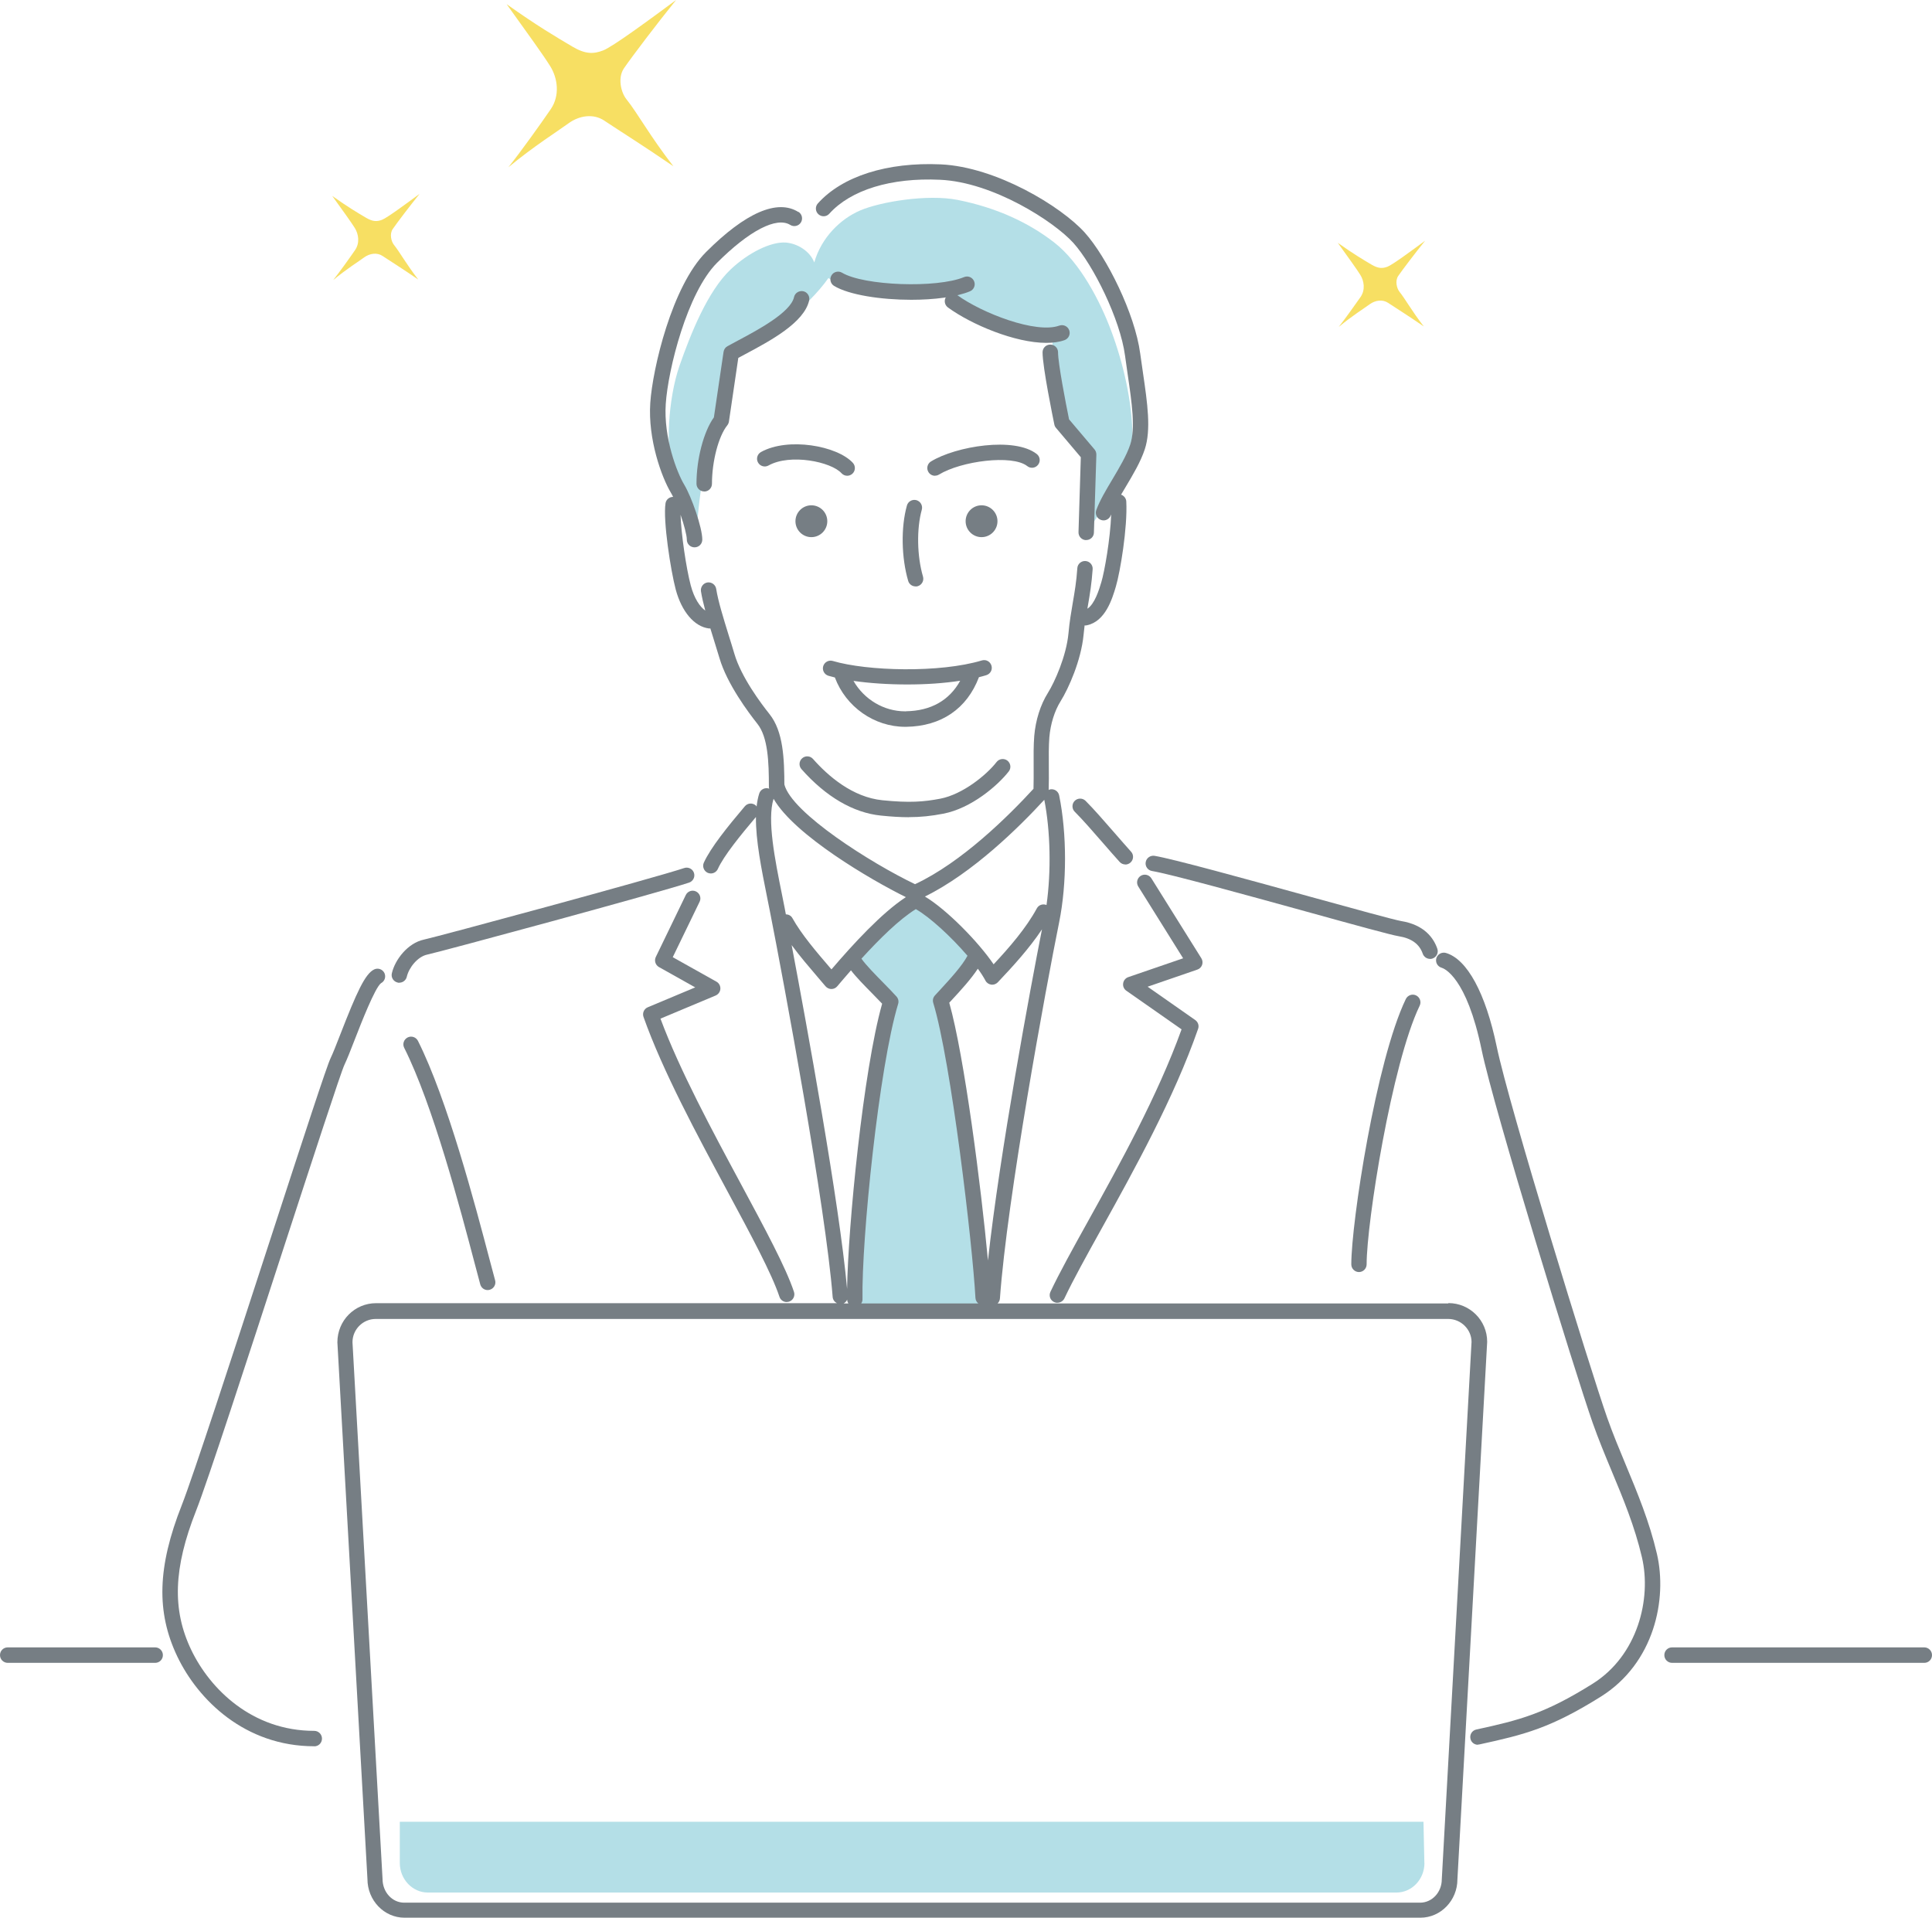 <?xml version="1.0" encoding="UTF-8"?><svg id="_レイヤー_2" xmlns="http://www.w3.org/2000/svg" width="259.64" height="257.78" viewBox="0 0 259.64 257.78"><defs><style>.cls-1{fill:#b4dfe7;}.cls-1,.cls-2,.cls-3{stroke-width:0px;}.cls-2{fill:#f7df63;}.cls-3{fill:#767e84;}</style></defs><g id="illust"><path class="cls-1" d="M93.59,71.92c0-2.1-1.91-6.3-3.05-8.78-1.15-2.48-.76-9.54.76-13.93,1.53-4.39,3.8-10.06,6.87-12.98,2.41-2.29,5.48-3.78,7.44-3.63,1.55.12,3.24,1.15,3.82,2.67.95-3.34,3.51-5.85,6.18-6.99,2.67-1.15,9.02-2.22,13.1-1.41,5.22,1.04,9.54,3.05,12.98,5.73,3.44,2.67,6.13,7.82,7.63,11.83,1.65,4.39,2.86,9.69,2.86,14.12,0,3.46-2.48,7.63-5.73,12.41l.19-9.73-3.82-4.77c-.95-4.2-1.53-9.16-1.34-11.45-5.77.02-9.92-1.91-14.31-5.92-5.92.76-12.6.38-15.84-1.72-2.67,3.82-8.59,8.59-12.98,10.12-.95,3.44-1.36,8.71-1.36,8.71-2.29,3.05-3.22,12.29-3.41,15.72Z"/><path class="cls-1" d="M122.65,121.3c-2.97,2.39-5.87,5.19-8.39,7.89,2.03,2.54,5.6,5.85,5.6,5.85-3.56,13.74-4.58,33.83-5.09,40.95h17.3c-.76-14.5-4.38-37.43-5.65-41.5,1.99-2.25,3.36-3.52,5.14-5.81-2.15-2.65-5.57-5.7-8.9-7.38Z"/><path class="cls-1" d="M191.43,250.38c0,2.19-1.69,3.97-3.77,3.97H57.5c-2.07,0-3.77-1.79-3.77-3.97v-5.54h137.57l.12,5.54Z"/><path class="cls-2" d="M68.1.58c3.08,4.3,4.85,6.73,5.84,8.31.99,1.58,1.35,3.92.07,5.79-1.28,1.88-4.11,5.83-5.69,7.8,3.46-2.86,6.58-4.81,8.06-5.89,1.48-1.09,3.39-1.34,4.81-.39,2.37,1.58,4.9,3.13,9.31,6.15-3.19-4.11-4.77-7.08-6.32-9.02-.74-.93-1.19-2.88-.33-4.15.99-1.45,4.48-6.06,7.01-9.18-3.52,2.6-8.52,6.29-9.81,6.78-1.28.49-2.37.53-4.15-.53-2.32-1.38-4.64-2.73-8.8-5.68Z"/><path class="cls-2" d="M44.67,26.36c1.59,2.21,2.5,3.47,3.01,4.28s.7,2.02.03,2.98c-.66.97-2.12,3-2.93,4.02,1.78-1.48,3.39-2.48,4.15-3.04.76-.56,1.75-.69,2.48-.2,1.22.81,2.53,1.61,4.8,3.17-1.64-2.12-2.46-3.65-3.26-4.65-.38-.48-.62-1.48-.17-2.14.51-.75,2.31-3.12,3.61-4.73-1.81,1.34-4.39,3.24-5.05,3.49-.66.25-1.22.27-2.14-.27-1.2-.71-2.39-1.41-4.54-2.93Z"/><path class="cls-2" d="M179.8,32.66c1.59,2.21,2.5,3.47,3.01,4.28.51.81.7,2.02.03,2.98s-2.12,3-2.93,4.02c1.78-1.48,3.39-2.48,4.15-3.04.76-.56,1.75-.69,2.48-.2,1.22.81,2.53,1.61,4.8,3.17-1.64-2.12-2.46-3.65-3.26-4.65-.38-.48-.62-1.48-.17-2.14.51-.75,2.31-3.12,3.61-4.73-1.81,1.34-4.39,3.24-5.05,3.49-.66.25-1.22.27-2.14-.27-1.2-.71-2.39-1.41-4.54-2.93Z"/><path class="cls-3" d="M94.64,66.05c-.57,0-1.04-.46-1.04-1.04,0-3.34.97-7.01,2.34-8.92l1.3-8.81c.05-.32.24-.6.52-.75.41-.23.88-.48,1.39-.75,2.65-1.41,7.1-3.78,7.56-5.85.12-.56.68-.9,1.24-.79.56.12.91.68.79,1.24-.67,3-5.25,5.44-8.61,7.23-.32.17-.62.33-.91.49l-1.26,8.56c-.03.18-.1.35-.22.5-1.18,1.47-2.06,4.85-2.06,7.86,0,.57-.46,1.04-1.04,1.04Z"/><path class="cls-3" d="M122.47,40.29c-4.09,0-8.36-.65-10.37-1.86-.49-.29-.65-.93-.36-1.42.29-.49.93-.65,1.42-.36,2.93,1.76,12.74,2.11,16.4.59.53-.22,1.13.03,1.35.56.22.53-.03,1.13-.56,1.35-1.85.77-4.82,1.14-7.89,1.14Z"/><path class="cls-3" d="M140.61,46.08c-4.2,0-10.05-2.45-13.22-4.76-.46-.34-.56-.98-.23-1.45.34-.46.98-.57,1.45-.23,3.37,2.45,10.63,5.25,13.75,4.12.54-.19,1.13.08,1.33.62.2.54-.08,1.13-.62,1.33-.71.26-1.55.37-2.46.37Z"/><path class="cls-3" d="M125.65,63.94c-.35,0-.69-.18-.88-.5-.3-.49-.14-1.13.34-1.42,3.36-2.06,11.24-3.35,14.22-1,.45.35.53,1,.17,1.45-.35.45-1.01.53-1.45.17-2.03-1.59-8.9-.67-11.86,1.14-.17.1-.35.15-.54.15Z"/><path class="cls-3" d="M113.86,63.94c-.28,0-.56-.11-.77-.34-1.41-1.55-6.89-2.67-9.81-1.04-.5.28-1.13.1-1.41-.4-.28-.5-.1-1.13.4-1.41,3.63-2.02,10.24-.85,12.35,1.46.38.42.35,1.08-.07,1.46-.2.18-.45.27-.7.27Z"/><path class="cls-3" d="M123.04,78.81c-.45,0-.86-.29-.99-.74-.92-3.14-.99-7.21-.17-10.13.15-.55.73-.87,1.28-.72.55.16.87.73.72,1.28-.71,2.54-.65,6.23.16,8.99.16.55-.15,1.12-.7,1.29-.1.03-.2.04-.29.04Z"/><path class="cls-3" d="M107.29,28.49c-2.83-1.77-7.11.09-12.4,5.38-4.59,4.59-7.19,15.66-7.5,20.28-.33,4.88,1.52,9.98,2.76,12.05.1.17.21.37.31.58-.5,0-.94.35-1.02.85-.36,2.3.7,9.08,1.37,11.6.8,2.98,2.5,4.98,4.45,5.23.04,0,.09,0,.13,0,.02,0,.04-.01.07-.01.15.5.31,1,.46,1.49.26.85.53,1.7.77,2.51,1.03,3.5,3.91,7.33,5.09,8.82,1.43,1.79,1.55,5.15,1.55,8.44,0,.57.46,1.04,1.04,1.04s1.04-.46,1.04-1.04c0-3.81-.15-7.42-2-9.74-1.11-1.39-3.8-4.96-4.72-8.11-.24-.82-.51-1.68-.78-2.54-.69-2.24-1.41-4.55-1.66-6.17-.09-.56-.61-.95-1.18-.87-.56.09-.95.62-.87,1.18.12.77.33,1.66.58,2.6-.72-.51-1.48-1.61-1.95-3.38-.62-2.33-1.3-7.01-1.37-9.5.48,1.39.84,2.76.84,3.34s.46,1.04,1.04,1.04,1.04-.46,1.04-1.04c0-1.61-1.43-5.72-2.44-7.4-.94-1.56-2.78-6.27-2.47-10.84.31-4.64,2.88-14.94,6.89-18.96,4.33-4.33,8.01-6.23,9.84-5.09.48.3,1.12.16,1.43-.33.3-.48.16-1.12-.33-1.43Z"/><path class="cls-3" d="M145.95,72.58s.02,0,.03,0c.56,0,1.02-.44,1.03-1l.33-10.47c0-.26-.08-.51-.24-.7l-3.43-4.05c-.46-2.24-1.48-7.55-1.48-9.01,0-.57-.46-1.04-1.04-1.04s-1.04.46-1.04,1.04c0,2.01,1.42,8.91,1.58,9.69.03.17.11.33.22.46l3.34,3.95-.31,10.07c-.02.57.43,1.05,1,1.07Z"/><path class="cls-3" d="M122.15,109.83c-1.11,0-2.32-.07-3.76-.22-3.71-.37-7.4-2.53-10.68-6.24-.38-.43-.34-1.08.09-1.46.43-.38,1.08-.34,1.46.09,2.04,2.31,5.32,5.15,9.33,5.55,3.67.37,5.56.21,7.77-.21,3.04-.58,6.26-3.23,7.57-4.93.35-.45,1-.53,1.45-.19.45.35.54,1,.19,1.45-1.47,1.89-5.03,4.97-8.82,5.69-1.62.31-3.02.46-4.6.46Z"/><path class="cls-3" d="M133.24,89.45c-.17-.55-.74-.86-1.29-.69-5.64,1.7-15.4,1.44-20.03.07-.55-.16-1.12.15-1.29.7-.16.55.15,1.12.7,1.29.27.08.57.15.87.23,1.47,3.94,5.28,6.63,9.44,6.63.05,0,.09,0,.14,0,4.72-.07,8.17-2.43,9.78-6.67.34-.08.67-.17.99-.27.55-.17.86-.74.69-1.29ZM121.75,95.6s-.07,0-.11,0c-2.87,0-5.52-1.61-6.94-4.09,2.14.31,4.66.48,7.21.48s4.91-.16,7.13-.5c-1.45,2.63-3.93,4.05-7.29,4.1Z"/><path class="cls-3" d="M111.18,70.05c0,1.18-.96,2.14-2.14,2.14s-2.14-.96-2.14-2.14.96-2.14,2.14-2.14,2.14.96,2.14,2.14Z"/><path class="cls-3" d="M134.05,70.05c0,1.18-.96,2.14-2.14,2.14s-2.14-.96-2.14-2.14.96-2.14,2.14-2.14,2.14.96,2.14,2.14Z"/><path class="cls-3" d="M53.67,132.08c-.08,0-.15,0-.23-.03-.56-.13-.91-.68-.78-1.24.43-1.87,2.16-4.07,4.3-4.53,1.93-.42,30.86-8.24,34.99-9.62.54-.18,1.13.11,1.31.65.18.54-.11,1.13-.66,1.31-4.15,1.38-33.27,9.26-35.21,9.68-1.28.28-2.44,1.76-2.72,2.97-.11.48-.54.8-1.01.8Z"/><path class="cls-3" d="M42.23,234.69c-9.31,0-15.61-6.23-18.4-12.06-2.85-5.97-2.68-12.05.6-20.35,1.51-3.84,6.94-20.49,11.72-35.18,4.8-14.73,7.76-23.82,8.28-24.89.31-.64.77-1.82,1.3-3.18,2.21-5.68,3.33-8.15,4.55-8.74.52-.25,1.13-.03,1.38.48.24.51.04,1.11-.46,1.37-.81.61-2.66,5.35-3.55,7.64-.54,1.4-1.02,2.61-1.36,3.32-.48,1-4.39,13.02-8.18,24.64-4.79,14.72-10.22,31.4-11.76,35.3-3.04,7.7-3.24,13.3-.65,18.7,2.52,5.26,8.18,10.88,16.53,10.88.57,0,1.04.46,1.04,1.04s-.46,1.04-1.04,1.04Z"/><path class="cls-3" d="M151.24,116.18c-.28,0-.56-.11-.77-.34-.66-.73-1.43-1.61-2.21-2.51-1.34-1.54-2.73-3.14-3.83-4.24-.4-.4-.4-1.06,0-1.46s1.06-.4,1.46,0c1.15,1.15,2.56,2.78,3.93,4.35.78.89,1.53,1.76,2.18,2.48.39.42.35,1.08-.07,1.46-.2.18-.45.27-.7.27Z"/><path class="cls-3" d="M192.18,128.87c-.43,0-.83-.27-.98-.7-.45-1.3-1.51-2.07-3.25-2.35-.95-.15-5.39-1.37-12.55-3.35-8.09-2.23-18.16-5.01-20.58-5.41-.56-.09-.95-.63-.85-1.19.09-.56.63-.94,1.19-.85,2.52.42,12.23,3.1,20.79,5.46,5.88,1.62,11.44,3.15,12.33,3.3,3.15.51,4.39,2.3,4.88,3.72.19.54-.1,1.13-.64,1.32-.11.04-.22.06-.34.06Z"/><path class="cls-3" d="M198.62,234.49c-.48,0-.91-.33-1.01-.82-.12-.56.23-1.11.79-1.23,5.84-1.27,9.19-2.12,15.63-6.15,6.07-3.8,7.93-11.42,6.63-16.99-.97-4.16-2.54-7.94-4.07-11.6-.87-2.09-1.77-4.26-2.55-6.47-2.3-6.54-13.27-42.13-14.93-50.16-2.02-9.77-5.04-10.91-5.37-11.01-.55-.16-.87-.73-.71-1.28.16-.55.74-.86,1.28-.71,2.86.83,5.34,5.41,6.83,12.58,1.65,7.97,12.56,43.38,14.85,49.89.76,2.16,1.65,4.29,2.51,6.36,1.55,3.73,3.16,7.59,4.17,11.92,1.42,6.09-.34,14.7-7.55,19.21-6.73,4.21-10.22,5.09-16.29,6.41-.07.02-.15.02-.22.02Z"/><path class="cls-3" d="M194.63,175.18h-60.57c.18-.17.3-.4.32-.67.95-13.36,6.17-41.74,7.96-50.57,1.05-5.19,1.05-11.88,0-17.04-.11-.56-.66-.92-1.22-.81-.07.01-.13.05-.19.08.03-1,.03-2.07.02-3.11-.01-1.45-.02-2.81.07-3.96.15-1.79.7-3.56,1.52-4.87,1.06-1.7,2.75-5.47,3.08-8.91.04-.44.09-.86.14-1.27.03,0,.05.01.08.01.07,0,.14,0,.2-.02,2.51-.5,3.43-3.56,3.92-5.21.58-1.95,1.58-7.91,1.4-11.43-.02-.43-.32-.79-.7-.92.19-.33.39-.67.6-1.01.99-1.66,2.02-3.38,2.58-5.07.88-2.65.36-6.2-.24-10.31-.12-.84-.25-1.71-.37-2.58-.71-5.36-4.52-13-7.45-16.25-3.18-3.53-11.91-8.83-19.36-9.17-7.2-.32-13.22,1.59-16.51,5.25-.38.42-.35,1.08.08,1.46.43.38,1.08.35,1.46-.08,2.88-3.2,8.3-4.87,14.88-4.56,7.14.32,15.33,5.62,17.92,8.49,2.67,2.97,6.28,10.23,6.94,15.14.12.88.25,1.75.37,2.61.54,3.69,1.05,7.17.33,9.35-.49,1.47-1.46,3.09-2.39,4.66-.87,1.46-1.69,2.83-2.17,4.13-.2.54.07,1.13.61,1.33.12.04.24.07.36.07.42,0,.81-.26.97-.67.02-.04.04-.09.06-.13-.12,3.32-.91,7.74-1.32,9.09-.3,1-.88,2.93-1.88,3.58.03-.15.05-.31.08-.46.25-1.45.5-2.94.63-4.85.04-.57-.39-1.06-.96-1.1-.56-.04-1.07.39-1.1.96-.12,1.8-.36,3.18-.61,4.64-.21,1.25-.44,2.54-.58,4.12-.29,3.06-1.85,6.54-2.77,8.01-1,1.6-1.65,3.66-1.83,5.79-.1,1.24-.09,2.72-.08,4.15,0,.99.01,2-.02,2.94-3.37,3.67-9.63,9.88-15.92,12.82-5.86-2.8-16.58-9.57-17.56-13.4-.14-.55-.71-.89-1.26-.75-.55.14-.89.71-.75,1.26,0,.03.02.07.03.1-.04-.02-.06-.04-.1-.06-.54-.18-1.13.12-1.3.67-.17.53-.28,1.12-.35,1.74-.04-.05-.07-.1-.12-.15-.44-.37-1.09-.32-1.46.12-2.33,2.75-4.6,5.57-5.51,7.57-.24.52,0,1.13.51,1.37.14.06.28.09.43.09.39,0,.77-.23.94-.61.79-1.75,3.02-4.5,5.12-6.98-.04,3.12.74,7,1.5,10.79l.35,1.75c1.9,9.64,7.52,39.87,8.46,51.97.03.37.26.67.57.83h-61.93c-2.87,0-5.2,2.33-5.2,5.26l4.04,72.13c0,2.87,2.24,5.2,4.98,5.2h136.52c2.75,0,4.98-2.33,4.98-5.15l4-72.25c0-2.87-2.33-5.2-5.2-5.2ZM132.77,169.4c-.92-9.91-3.17-27.45-5.2-34.64l.29-.31c1.26-1.36,2.64-2.87,3.55-4.26.42.57.77,1.12,1.02,1.59.15.3.44.5.77.55.05,0,.1.01.14.01.28,0,.55-.12.75-.32,2.02-2.13,4.23-4.55,5.94-7.12-1.51,7.65-5.68,30.04-7.26,44.51ZM140.34,107.48c.83,4.2.94,9.63.3,14.15-.48-.2-1.05-.02-1.3.45-1.43,2.64-3.67,5.23-5.81,7.52-2.05-3.02-6.3-7.36-9.23-9.11,6.42-3.16,12.65-9.31,16.05-13.01ZM123.07,122.18c1.88,1.06,4.79,3.75,6.95,6.27-.71,1.34-2.28,3.06-3.69,4.59l-.69.75c-.25.27-.33.65-.22,1,2.39,7.84,5.28,32.44,5.67,39.65.02.31.17.57.39.74h-15.74c.1-.16.18-.35.17-.56-.14-8.11,2.22-31.23,4.79-39.7.11-.35.02-.72-.22-.99-.48-.53-1.1-1.17-1.75-1.83-1.08-1.1-2.39-2.43-2.96-3.26,2.41-2.64,5.06-5.27,7.31-6.66ZM105.61,122.88c-.11-.55-.17-.87-.17-.9l-.35-1.76c-.95-4.71-2.02-10.04-1.13-12.87,2.77,4.86,13.08,10.91,17.78,13.22-3.24,2.11-7.09,6.31-10,9.71-.08-.1-.17-.19-.25-.29-1.76-2.05-3.76-4.38-5-6.6-.18-.33-.52-.5-.88-.51ZM106.4,127.03c1.1,1.5,2.36,2.96,3.51,4.31.36.42.7.82,1.03,1.21.2.23.49.37.79.37h0c.3,0,.59-.13.79-.37.57-.67,1.19-1.4,1.84-2.14.72.94,1.82,2.05,2.89,3.14.46.47.91.93,1.3,1.34-2.54,8.99-4.58,29.9-4.71,38.33-1.04-11.56-5.47-35.7-7.45-46.2ZM113.85,174.66h0c0,.2.07.37.17.52h-.65c.22-.11.39-.3.48-.52ZM193.76,252.58c0,1.73-1.31,3.13-2.91,3.13H54.32c-1.61,0-2.91-1.41-2.91-3.19l-4.04-72.13c0-1.73,1.41-3.13,3.13-3.13h144.12c1.73,0,3.13,1.41,3.14,3.08l-4,72.25Z"/><path class="cls-3" d="M105.73,174.99c-.43,0-.84-.27-.98-.71-1.04-3.12-3.79-8.23-6.98-14.16-4.08-7.58-8.71-16.17-11.29-23.45-.18-.52.07-1.09.58-1.3l6.37-2.67-4.87-2.73c-.48-.27-.66-.86-.43-1.35l4.03-8.33c.25-.52.87-.73,1.38-.48.51.25.73.87.48,1.38l-3.61,7.45,5.87,3.29c.35.19.55.57.53.96-.02.4-.27.74-.63.9l-7.42,3.11c2.58,6.93,6.95,15.05,10.82,22.24,3.23,6.01,6.03,11.19,7.12,14.48.18.54-.11,1.13-.65,1.31-.11.04-.22.05-.33.05Z"/><path class="cls-3" d="M142.1,175.09c-.15,0-.3-.03-.44-.1-.52-.24-.74-.86-.49-1.38,1.2-2.54,2.99-5.78,5.07-9.52,4.18-7.53,9.35-16.85,12.55-25.75l-7.42-5.19c-.32-.22-.49-.61-.43-.99.05-.39.32-.71.69-.84l7.37-2.53-6.03-9.65c-.3-.48-.16-1.12.33-1.43.48-.3,1.12-.16,1.43.33l6.72,10.75c.17.27.2.6.1.89-.11.3-.34.53-.64.63l-6.68,2.3,6.4,4.48c.38.27.54.75.38,1.19-3.23,9.29-8.62,19-12.95,26.81-2.06,3.71-3.84,6.92-5.01,9.4-.18.37-.55.59-.94.59Z"/><path class="cls-3" d="M65.54,173.38c-.46,0-.87-.3-1-.77-.2-.75-.44-1.65-.71-2.67-1.97-7.48-5.64-21.41-9.51-29.12-.26-.51-.05-1.13.46-1.39.51-.26,1.13-.05,1.39.46,3.96,7.9,7.67,21.96,9.66,29.52.27,1.02.51,1.92.71,2.66.15.55-.18,1.12-.73,1.27-.09.02-.18.04-.27.04Z"/><path class="cls-3" d="M182.64,170.96c-.57,0-1.04-.46-1.04-1.04,0-5.61,3.33-27.37,7.33-35.66.25-.51.87-.73,1.38-.48.51.25.73.87.48,1.38-3.74,7.74-7.13,29.16-7.13,34.76,0,.57-.46,1.04-1.04,1.04Z"/><path class="cls-3" d="M20.85,223.48H1.04c-.57,0-1.04-.46-1.04-1.04s.46-1.04,1.04-1.04h19.81c.57,0,1.04.46,1.04,1.04s-.46,1.04-1.04,1.04Z"/><path class="cls-3" d="M258.6,223.48h-33.89c-.57,0-1.04-.46-1.04-1.04s.46-1.04,1.04-1.04h33.89c.57,0,1.04.46,1.04,1.04s-.46,1.04-1.04,1.04Z"/></g></svg>
